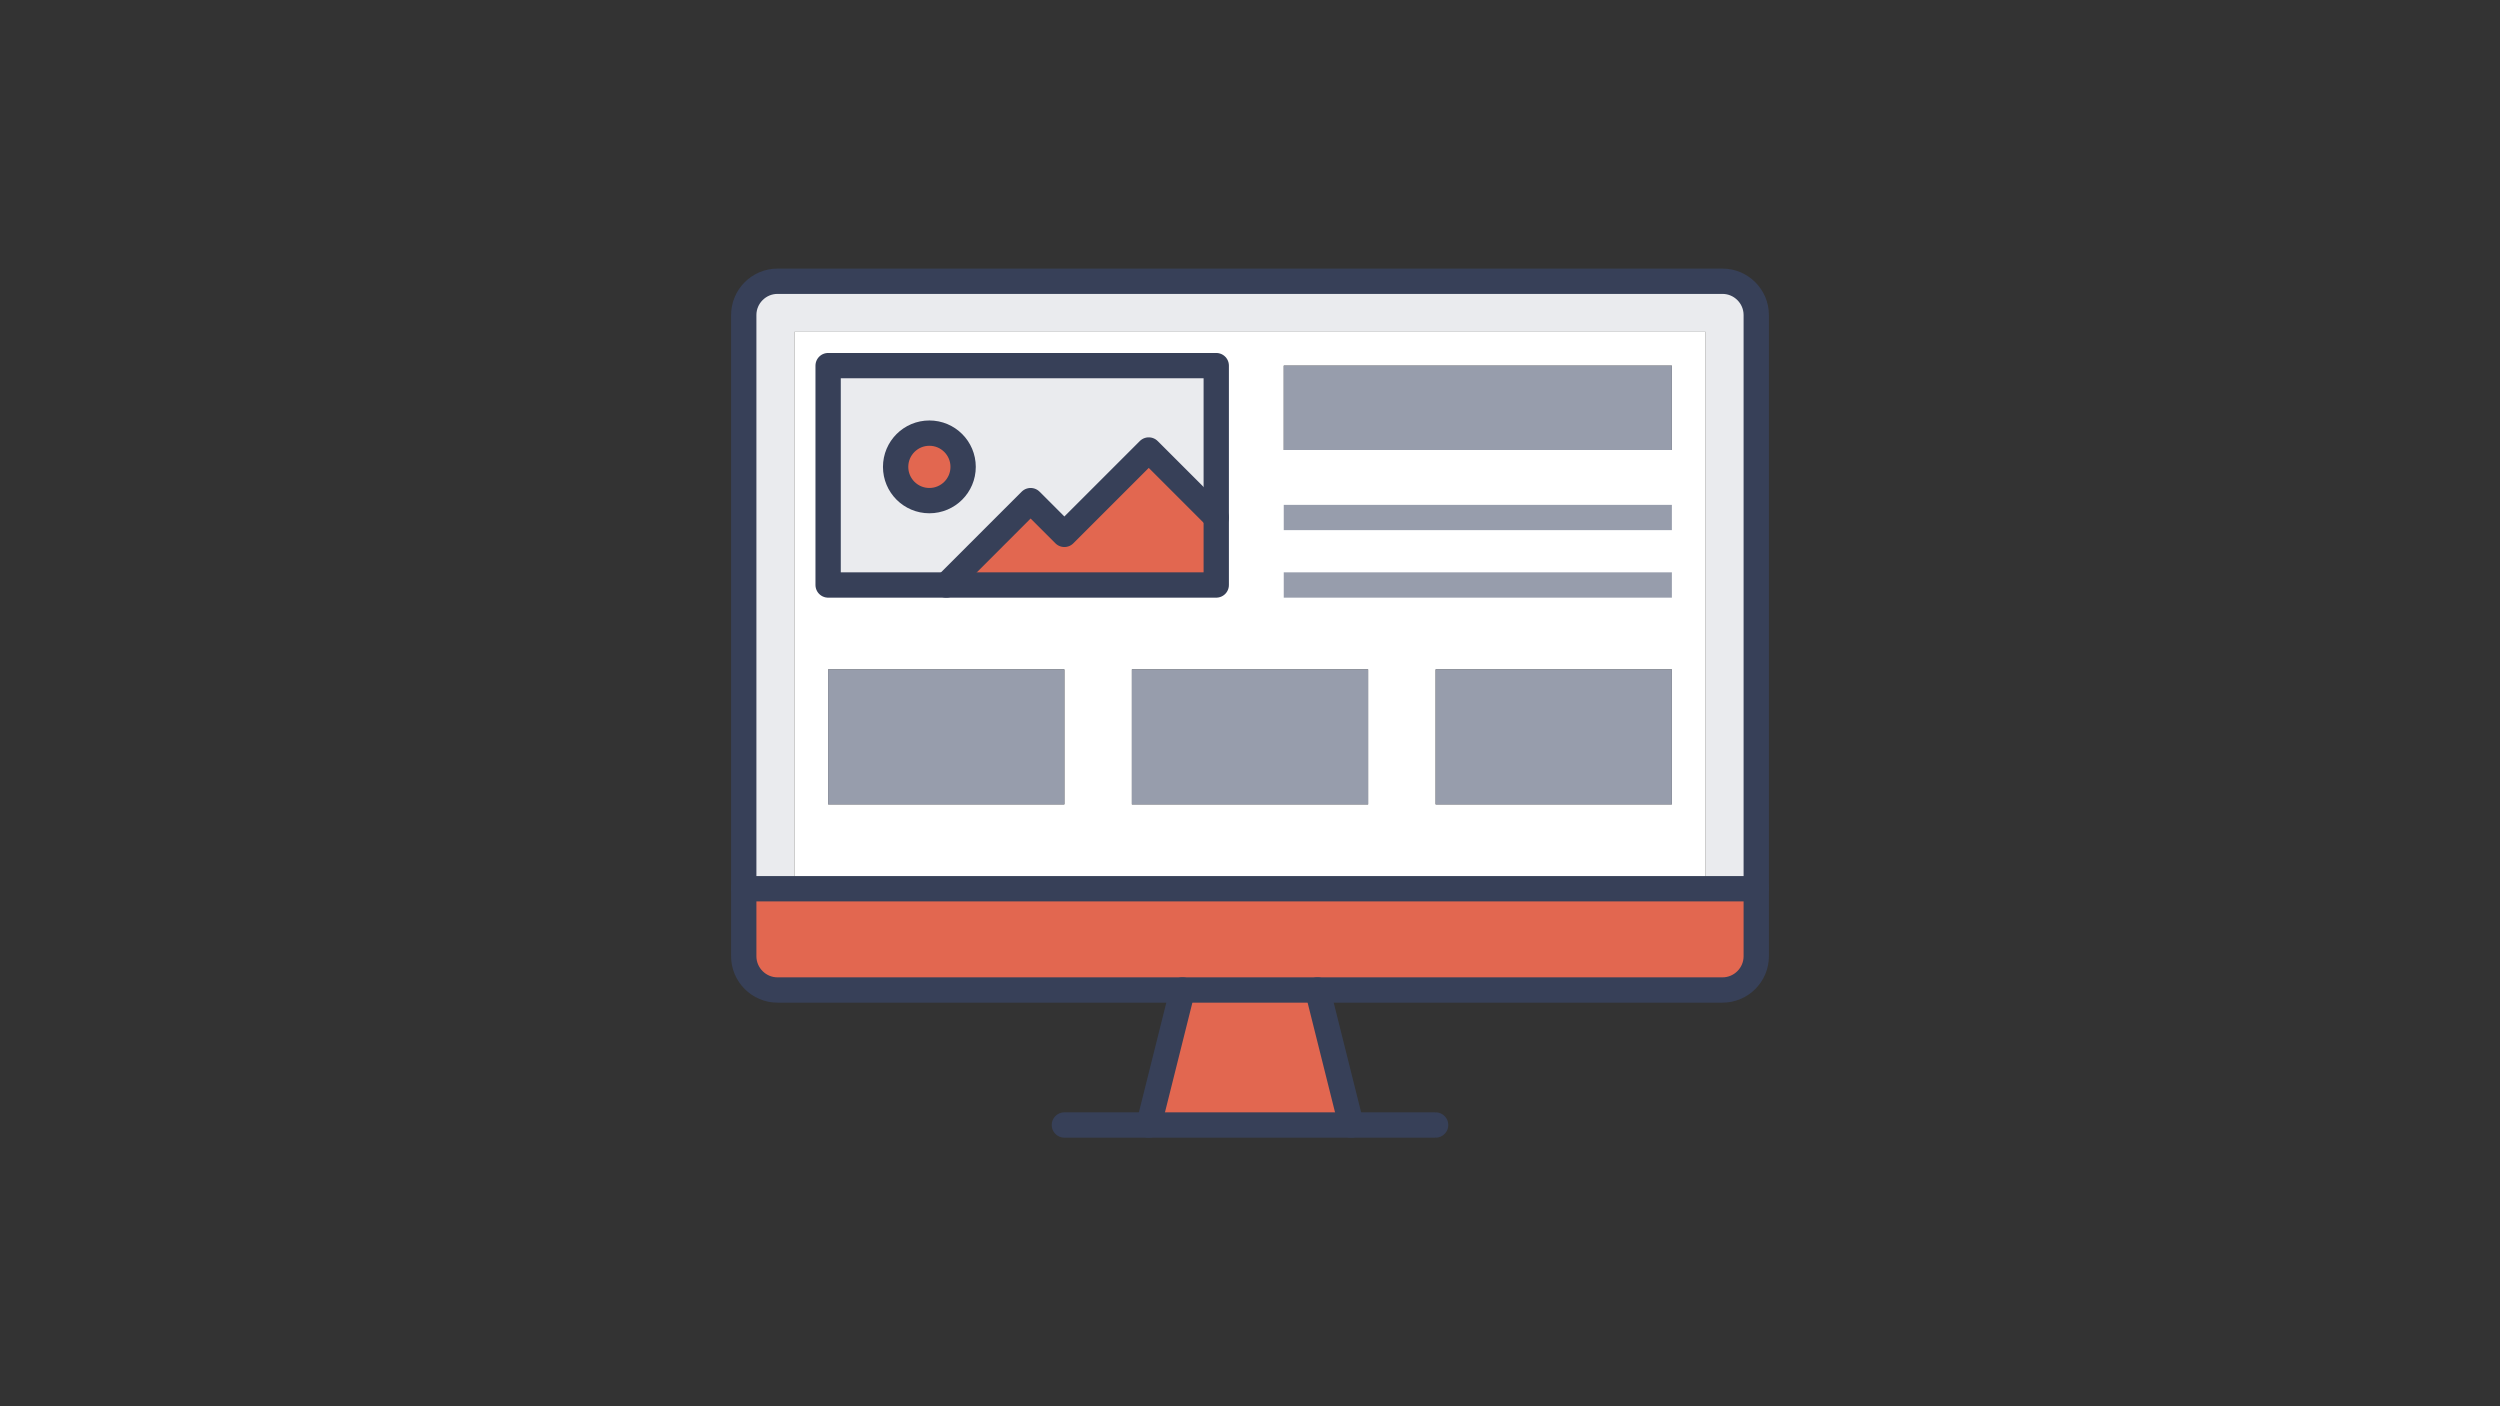 <svg xmlns="http://www.w3.org/2000/svg" id="_レイヤー_1" viewBox="0 0 800 450"><rect x="0" y="0" width="800" height="450" fill="#333333" stroke="none"/><defs><style>.cls-1{fill:#fff;}.cls-2{stroke:#374058;stroke-linecap:round;}.cls-2,.cls-3,.cls-4{fill:none;}.cls-2,.cls-4{stroke-linejoin:round;stroke-width:8.1px;}.cls-5{fill:#979dac;}.cls-6{fill:#eaebee;}.cls-7{fill:#e26750;}.cls-4{stroke:#979dac;}</style></defs><g><g><path class="cls-6" d="M248.8,90h302.4c5.94,0,10.8,4.86,10.8,10.8v183.6h-16.2V106.2H254.2v178.2h-16.2V100.8c0-5.94,4.86-10.8,10.8-10.8Z"></path><path class="cls-7" d="M254.2,284.4h307.8v21.6c0,5.94-4.86,10.8-10.8,10.8H248.8c-5.94,0-10.8-4.86-10.8-10.8v-21.6h16.2Z"></path><path class="cls-1" d="M265,214.2v43.2h75.6v-43.2h-75.6Zm270,0h-75.6v43.2h75.6v-43.2ZM254.2,106.2h291.6v178.2H254.2V106.2Zm280.8,10.8h-124.2v27h124.2v-27Zm-145.8,0h-124.2v70.2h124.2V117Zm48.6,140.4v-43.2h-75.6v43.2h75.6Z"></path><path class="cls-6" d="M389.2,117v48.6l-21.6-21.6-27,27-10.8-10.8-27,27h-37.8V117h124.2Zm-81,32.4c0-5.94-4.86-10.8-10.8-10.8s-10.8,4.86-10.8,10.8,4.86,10.8,10.8,10.8,10.8-4.86,10.8-10.8Z"></path><circle class="cls-7" cx="297.4" cy="149.4" r="10.8"></circle><polygon class="cls-7" points="340.6 171 367.6 144 389.2 165.6 389.2 187.2 302.8 187.2 329.8 160.2 340.6 171"></polygon><rect class="cls-5" x="459.4" y="214.2" width="75.6" height="43.2"></rect><rect class="cls-5" x="410.8" y="117" width="124.2" height="27"></rect><rect class="cls-5" x="362.2" y="214.2" width="75.6" height="43.2"></rect><rect class="cls-5" x="265" y="214.2" width="75.6" height="43.2"></rect><polygon class="cls-7" points="421.6 316.8 432.4 360 367.6 360 378.4 316.8 421.6 316.8"></polygon></g><g><path class="cls-2" d="M562,284.4v21.6c0,5.94-4.86,10.8-10.8,10.8H248.8c-5.94,0-10.8-4.86-10.8-10.8V100.8c0-5.94,4.86-10.8,10.8-10.8h302.4c5.94,0,10.8,4.86,10.8,10.8v183.6Z"></path><polyline class="cls-2" points="562 284.4 545.8 284.4 254.2 284.4 238 284.4"></polyline><polyline class="cls-2" points="459.4 360 432.4 360 367.6 360 340.6 360"></polyline><line class="cls-2" x1="421.6" y1="316.8" x2="432.4" y2="360"></line><line class="cls-2" x1="378.4" y1="316.8" x2="367.6" y2="360"></line><polygon class="cls-2" points="389.2 165.6 389.2 187.2 302.8 187.2 265 187.2 265 117 389.2 117 389.2 165.6"></polygon><line class="cls-4" x1="535" y1="187.2" x2="410.8" y2="187.2"></line><line class="cls-4" x1="410.8" y1="165.6" x2="535" y2="165.6"></line><circle class="cls-2" cx="297.4" cy="149.4" r="10.8"></circle><polyline class="cls-2" points="389.2 165.6 367.6 144 340.6 171 329.8 160.2 302.8 187.2"></polyline></g></g><rect class="cls-3" width="800" height="450"></rect></svg>